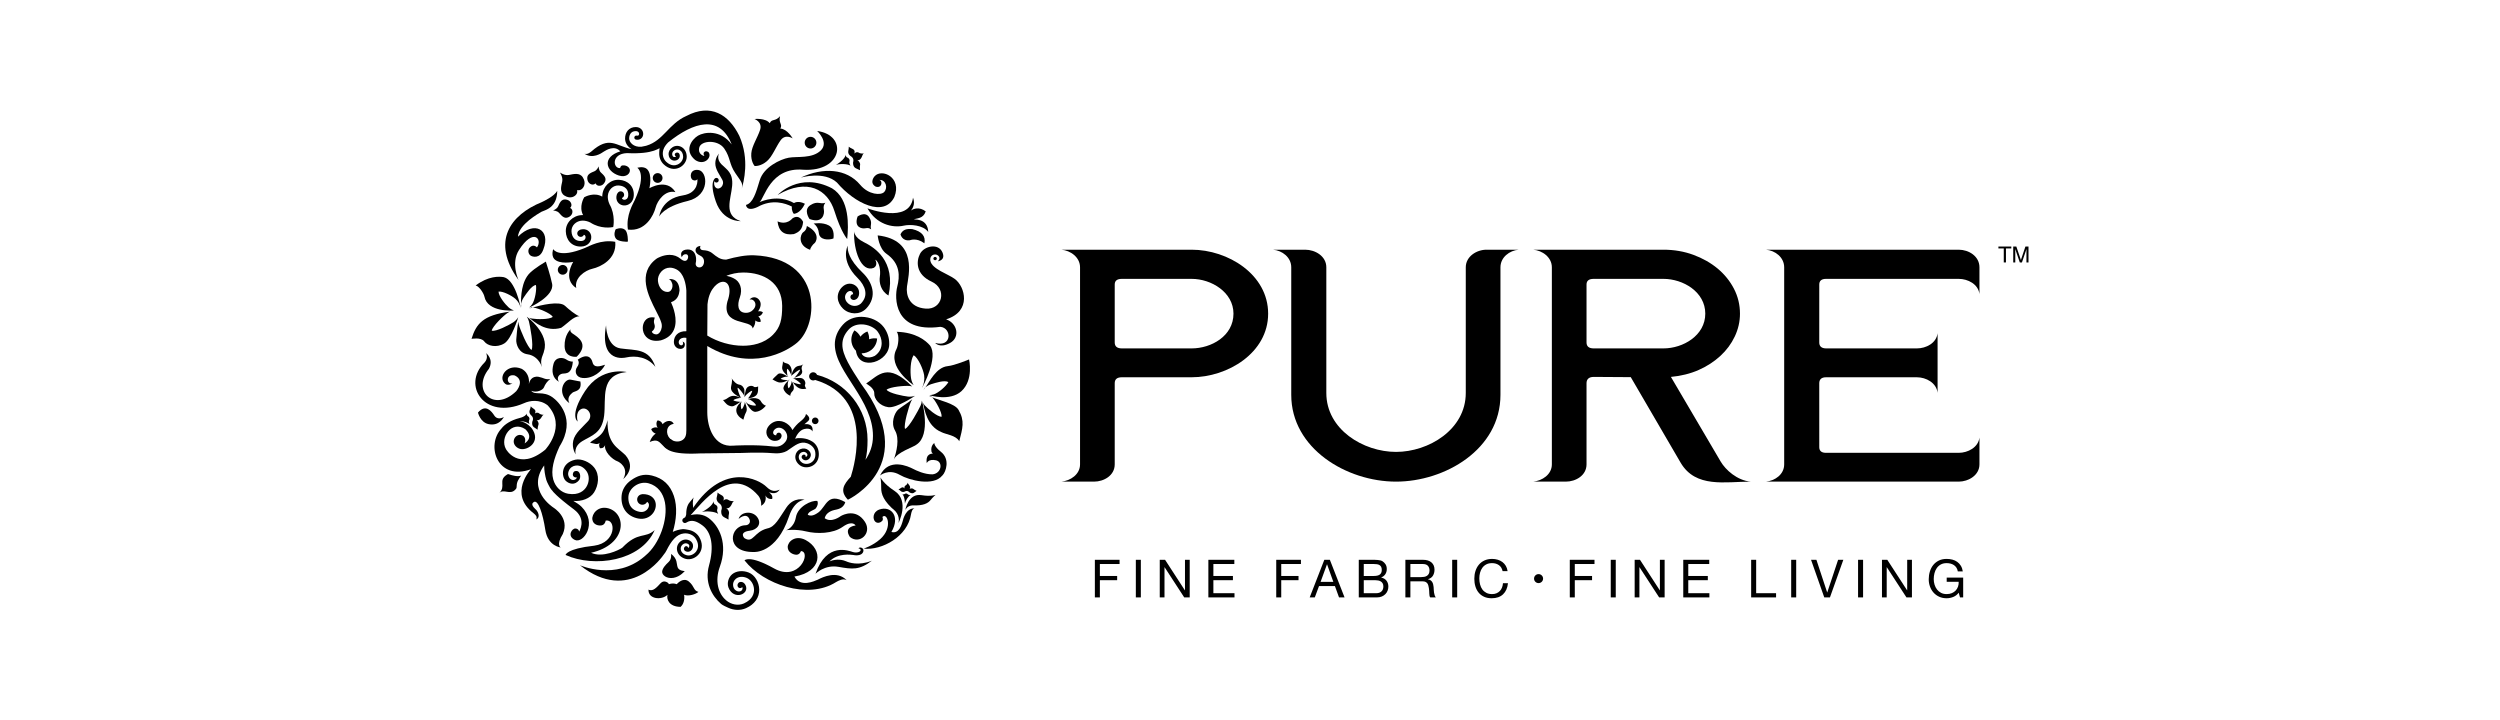 <svg width="236" height="68" viewBox="0 0 236 68" fill="none" xmlns="http://www.w3.org/2000/svg">
<mask id="mask0_10878_5507" style="mask-type:alpha" maskUnits="userSpaceOnUse" x="0" y="0" width="236" height="68">
<rect y="0.105" width="236" height="67.8" fill="#D9D9D9"/>
</mask>
<g mask="url(#mask0_10878_5507)">
<path d="M61.8 50.042C60.879 50.874 60.255 50.131 58.739 51.706C58.433 51.928 56.867 52.687 55.798 52.181C59.185 51.409 59.192 48.503 57.443 47.989C56.426 47.708 55.842 48.545 55.919 49.049C55.996 49.554 56.528 49.656 56.814 49.589C57.129 49.516 57.177 49.143 57.177 49.143C58.158 48.954 58.205 51.22 56.095 51.513C53.448 51.803 53.391 52.389 53.391 52.389C56.071 53.615 60.523 52.984 61.8 50.042Z" fill="black"/>
<path d="M57.017 14.3C57.224 14.18 57.993 13.664 58.559 14.288C56.85 14.805 57.136 16.149 58.42 16.57C59.166 16.805 59.537 16.317 59.452 15.999C59.367 15.68 58.981 15.586 58.779 15.611C58.557 15.638 58.544 15.868 58.544 15.868C57.852 15.928 57.686 14.514 59.183 14.454C60.478 14.516 61.246 14.385 61.695 14.236L61.704 14.233L61.776 14.208C61.933 14.152 62.096 14.082 62.266 13.992C62.24 14.13 62.237 14.306 62.231 14.42C62.212 14.833 62.358 15.233 62.648 15.509C63.089 15.931 63.617 16.052 64.099 15.842C64.533 15.653 64.833 15.217 64.827 14.784C64.821 14.381 64.634 14.041 64.326 13.874C64.056 13.727 63.742 13.736 63.486 13.898C63.233 14.057 63.095 14.32 63.116 14.6C63.134 14.834 63.259 15.035 63.436 15.112C63.619 15.193 63.828 15.176 63.981 15.07C64.108 14.982 64.178 14.843 64.172 14.698C64.164 14.556 64.113 14.463 64.02 14.421C63.922 14.377 63.822 14.412 63.761 14.461C63.689 14.518 63.676 14.622 63.731 14.695C63.755 14.727 63.788 14.747 63.823 14.756L63.789 14.792C63.743 14.823 63.663 14.842 63.571 14.803C63.521 14.78 63.463 14.693 63.454 14.575C63.447 14.483 63.465 14.311 63.667 14.184C63.818 14.088 64.004 14.084 64.165 14.171C64.367 14.28 64.485 14.506 64.488 14.789C64.491 15.092 64.277 15.396 63.964 15.532C63.758 15.622 63.343 15.706 62.881 15.265C62.588 14.984 62.49 14.529 62.631 14.105C62.708 13.877 62.862 13.659 63.066 13.451C65.485 11.502 67.939 10.784 69.074 13.638C68.014 12.204 66.46 12.465 65.891 12.808C65.287 13.172 64.546 14.204 65.621 15.1C66.482 15.691 67.249 14.843 66.89 14.371C66.89 14.371 66.678 14.192 66.499 14.338C66.32 14.485 66.499 14.729 66.499 14.729C66.499 14.729 65.847 14.615 66.01 13.931C66.174 13.246 67.77 13.148 68.373 14.028C68.975 14.908 68.813 15.462 69.416 16.342C70.019 17.222 70.149 17.304 70.019 17.825C70.198 17.19 70.785 15.071 69.79 12.823C68.781 10.786 67.086 9.743 64.788 10.949C63.129 11.684 62.629 13.27 61.031 13.749V13.748L60.97 13.766C60.84 13.802 60.703 13.83 60.557 13.851C59.785 13.92 59.391 13.408 59.392 13.076C59.392 12.86 59.455 12.684 59.557 12.567C59.661 12.45 59.802 12.379 60.014 12.377C60.145 12.379 60.216 12.418 60.263 12.464C60.309 12.511 60.333 12.576 60.333 12.638C60.333 12.691 60.315 12.736 60.291 12.763C60.266 12.79 60.239 12.807 60.174 12.809L60.11 12.802C60.006 12.781 59.904 12.848 59.883 12.953C59.862 13.056 59.929 13.158 60.034 13.179C60.081 13.189 60.128 13.194 60.174 13.194C60.338 13.195 60.487 13.125 60.58 13.017C60.674 12.909 60.717 12.772 60.717 12.638C60.717 12.481 60.659 12.32 60.537 12.195C60.416 12.07 60.231 11.992 60.014 11.993H60.009C59.705 11.993 59.441 12.113 59.267 12.314C59.092 12.516 59.007 12.787 59.007 13.076C59.008 13.462 59.218 13.841 59.63 14.086C58.104 13.759 57.526 12.787 55.812 14.31C55.679 14.41 55.441 14.605 55.17 14.511C55.939 15.025 56.742 14.495 57.017 14.3Z" fill="black"/>
<path d="M77.203 54.719C76.862 54.86 75.566 55.492 74.993 54.426C77.631 53.982 77.728 51.877 76.049 50.977C75.071 50.47 74.358 51.138 74.359 51.64C74.36 52.142 74.878 52.364 75.176 52.367C75.504 52.37 75.607 52.022 75.607 52.022C76.621 52.069 75.436 54.98 73.078 53.663C70.719 52.345 70.283 52.9 70.283 52.9C72.061 55.169 76.275 56.639 78.93 54.945C79.157 54.82 79.57 54.57 79.922 54.769C79.017 53.83 77.668 54.477 77.203 54.719Z" fill="black"/>
<path d="M85.189 49.28C85.114 49.511 84.872 50.431 84.149 50.216C85.026 48.73 84.1 47.708 82.998 48.104C82.364 48.343 82.379 48.999 82.61 49.231C82.841 49.463 83.155 49.315 83.278 49.172C83.414 49.015 83.297 48.803 83.297 48.803C83.734 48.334 84.33 49.801 83.085 50.9C82.368 51.533 81.518 51.791 81.518 51.791C83.287 51.981 85.69 50.62 86.001 48.548C86.037 48.379 86.091 48.063 86.326 47.984C85.524 47.988 85.268 48.942 85.189 49.28Z" fill="black"/>
<path d="M48.989 23.607C50.36 21.459 51.241 22.592 50.69 23.354C50.69 23.354 50.356 22.977 49.999 23.373C49.818 23.574 49.835 23.945 50.089 24.127C50.242 24.235 50.973 24.483 51.292 23.538C52.024 21.68 50.453 20.777 48.893 22.347C48.977 21.162 50.888 20.136 51.108 19.994C51.419 19.835 52.6 19.648 52.604 18.006C52.343 18.524 51.291 19.012 51.137 19.084C48.211 20.269 46.307 22.775 48.948 26.431C48.948 26.431 48.2 24.846 48.989 23.607Z" fill="black"/>
<path d="M79.877 52.988C79.65 52.884 79.014 52.694 78.302 52.998C79.109 52.172 80.352 52.371 80.551 52.391C80.551 52.391 81.309 52.57 81.49 52.087C81.622 51.688 81.1 51.584 81.044 51.783C81.044 51.783 81.233 51.765 81.243 51.926C81.252 52.087 80.902 52.229 80.522 52.115C80.142 52.002 78.047 51.119 76.984 54.164C76.984 54.164 77.847 53.282 79.147 53.51C80.446 53.737 81.12 53.842 82.305 52.931C81.025 53.443 80.105 53.093 79.877 52.988Z" fill="black"/>
<path d="M84.442 46.341C83.39 45.659 83.117 45.065 83.117 45.065C83.117 45.065 83.195 45.504 83.185 46.059C83.176 46.614 83.399 47.325 84.52 48.25C85.007 48.796 84.812 49.381 84.812 49.381C84.812 49.381 85.904 47.289 84.442 46.341Z" fill="black"/>
<path d="M86.993 46.743C85.728 46.534 85.457 48.158 85.457 48.158C85.457 48.158 85.597 47.758 86.119 47.707C87.174 47.762 87.613 47.497 87.849 47.201C88.084 46.905 88.32 46.713 88.32 46.713C88.32 46.713 87.903 46.893 86.993 46.743Z" fill="black"/>
<path d="M72.397 15.214C72.917 14.768 73.233 13.878 73.691 13.242C74.149 12.606 74.828 13.065 74.828 13.065C74.828 13.065 74.322 12.167 73.66 12.136C73.909 11.73 73.47 11.632 73.637 10.965C73.196 11.496 72.847 11.19 72.665 11.63C72.25 11.114 71.226 11.235 71.226 11.235C71.226 11.235 71.997 11.512 71.753 12.258C71.51 13.003 70.977 13.782 70.923 14.465C70.862 15.238 71.216 15.645 71.238 15.67C71.303 15.675 71.828 15.702 72.397 15.214Z" fill="black"/>
<path d="M71.244 15.674L71.24 15.669L71.232 15.669L71.244 15.674Z" fill="black"/>
<path d="M85.039 46.072C84.838 46.223 84.776 46.176 84.828 46.203C84.907 46.246 84.948 46.29 85.052 46.374C85.215 46.508 85.416 46.401 85.416 46.401C85.416 46.401 85.646 46.24 85.858 46.479C85.858 46.479 86.08 46.643 86.272 46.517C86.465 46.392 86.526 46.338 86.526 46.338C86.526 46.338 86.34 46.258 86.232 46.162C86.124 46.067 85.926 46.106 85.865 46.16C85.968 46.032 85.9 45.906 85.842 45.812C85.783 45.719 85.694 45.652 85.698 45.559C85.669 45.667 85.556 45.803 85.481 45.829C85.358 45.906 85.348 46.074 85.425 46.13C85.344 46.065 85.239 45.92 85.039 46.072Z" fill="black"/>
<path d="M80.227 50.686C81.136 51.444 82.349 50.339 81.652 49.266C80.819 47.981 79.601 48.584 79.377 48.713C79.346 48.731 78.491 49.398 77.851 48.918C77.978 48.342 78.605 48.184 78.761 48.145C78.995 48.086 79.621 48.039 79.792 47.4C78.098 46.449 78.023 47.788 77.266 48.366C77.129 48.45 76.675 48.83 76.25 48.598C76.324 48.243 76.886 48.152 77.012 47.987C77.138 47.822 77.27 47.544 77.155 47.29C76.606 47.203 75.311 47.813 75.132 48.828C74.954 49.842 74.203 50.055 74.203 50.055C74.203 50.055 75.091 49.919 76.096 50.165C77.101 50.411 78.61 50.399 79.552 49.732C80.492 49.066 80.769 49.608 80.769 49.608C80.769 49.608 79.59 49.703 80.227 50.686Z" fill="black"/>
<path d="M88.82 42.649C88.173 42.14 88.202 41.822 88.202 41.822C88.202 41.822 87.836 42.039 87.929 42.623C87.945 42.723 88.065 42.827 88.065 42.827C88.065 42.827 87.337 42.745 87.487 43.723C87.487 43.723 87.635 43.29 88.362 43.454C89.026 43.604 88.898 44.672 88.04 44.778C87.274 44.795 86.49 44.413 86.195 44.26C85.734 44.022 83.901 43.172 83.074 44.89C83.074 44.89 83.869 44.206 84.935 44.826C85.849 45.358 88.121 45.922 88.948 44.894L88.985 44.861C89.292 44.536 89.712 43.35 88.82 42.649Z" fill="black"/>
<path d="M54.975 41.64C55.853 41.108 56.825 40.904 57.029 39.242C57.233 37.58 56.606 35.386 59.16 35.119C59.16 35.119 56.762 34.555 55.226 36.922C53.69 39.289 54.536 39.791 54.536 39.791C54.536 39.791 54.27 38.944 54.834 38.631C55.398 38.317 56.057 39.148 55.524 39.743C54.991 40.339 54.27 40.873 54.113 41.609C53.956 42.346 54.348 42.894 54.348 42.894C54.348 42.894 54.097 42.173 54.975 41.64Z" fill="black"/>
<path d="M64.458 18.447C62.398 18.762 62.23 20.443 62.23 20.443C62.23 20.443 62.609 19.519 64.921 18.972C67.053 18.468 66.814 16.175 65.93 16.046C65.09 15.924 65.089 16.823 65.393 16.983C65.676 17.132 65.834 16.921 65.834 16.921C65.834 16.921 66.002 18.21 64.458 18.447Z" fill="black"/>
<path d="M52.969 35.307C53.267 35.166 53.961 35.526 54.077 34.131C54.077 34.131 53.816 34.178 53.471 33.944C53.126 33.708 52.436 33.677 52.248 34.367C52.06 35.056 52.138 35.668 52.765 36.044C52.562 35.73 52.671 35.448 52.969 35.307Z" fill="black"/>
<path d="M53.298 32.689C53.329 33.834 54.442 33.677 54.442 33.677C55.681 32.439 54.474 31.78 54.066 31.498C53.723 31.26 53.858 31.09 53.909 31.042C53.811 31.127 53.27 31.648 53.298 32.689Z" fill="black"/>
<path d="M47.565 39.36C47.565 39.36 46.995 39.744 46.654 39.215C46.419 38.851 45.847 38.083 45.121 38.949C45.121 38.949 45.327 39.859 46.107 40.034C47.152 40.269 47.565 39.36 47.565 39.36Z" fill="black"/>
<path d="M54.05 37.063C54.238 36.906 54.959 36.953 54.787 36.013C54.787 36.013 54.489 35.966 53.878 35.84C53.266 35.715 52.459 37.089 53.748 38.063C53.486 37.549 53.862 37.22 54.05 37.063Z" fill="black"/>
<path d="M55.006 35.683C56.009 35.762 56.84 35.025 57.122 34.429C56.667 34.57 56.078 34.785 55.931 34.194C55.822 33.756 55.429 33.317 54.536 33.959C54.536 33.959 54.787 34.225 54.489 34.633C54.191 35.041 54.365 35.633 55.006 35.683Z" fill="black"/>
<path d="M78.542 17.777C75.457 16.178 73.41 18.404 73.41 18.404C76.197 16.774 78.133 17.88 78.772 19.927C79.405 21.95 79.975 22.563 79.975 22.563C80.103 21.36 80.231 18.801 78.542 17.777Z" fill="black"/>
<path d="M74.791 20.628C74.791 20.628 74.296 21.283 73.4 20.899C73.496 21.811 73.992 22.242 74.935 22.098C75.447 21.907 75.751 21.651 75.814 20.947C75.814 20.947 75.462 20.148 74.791 20.628Z" fill="black"/>
<path d="M85.889 22.681C85.889 22.681 86.517 22.402 87.264 22.969C87.399 22.313 87.04 21.85 86.117 21.627C85.589 21.584 85.24 21.656 85.006 22.114C85.006 22.114 85.139 22.78 85.889 22.681Z" fill="black"/>
<path d="M75.845 21.906C75.526 22.114 75.27 23.169 76.485 23.585C76.453 23.441 76.756 23.041 76.884 22.962C77.012 22.881 77.54 22.034 76.165 21.331C76.165 21.331 76.165 21.699 75.845 21.906Z" fill="black"/>
<path d="M77.3 22.002C77.364 22.658 78.195 22.69 78.675 22.514C78.675 22.514 78.851 21.619 78.243 21.283C77.636 20.947 76.805 21.107 76.805 21.107C76.805 21.107 77.237 21.347 77.3 22.002Z" fill="black"/>
<path d="M76.501 19.365C75.797 19.812 76.421 20.675 76.421 20.675C77.732 21.155 77.82 20.101 77.78 19.876C77.7 19.429 77.78 19.349 77.907 19.141C77.428 19.317 77.204 18.917 76.501 19.365Z" fill="black"/>
<path d="M82.04 20.492C81.662 19.915 80.955 20.44 80.955 20.44C80.573 21.528 81.445 21.59 81.63 21.554C82 21.484 82.067 21.549 82.24 21.652C82.089 21.258 82.417 21.068 82.04 20.492Z" fill="black"/>
<path d="M82.66 17.616C83.285 17.822 83.345 17.022 82.993 16.986C83.626 16.935 83.847 17.729 83.458 18.134C83.154 18.45 82.003 18.401 81.201 17.444C79.903 15.898 77.685 15.783 75.603 16.762C75.603 16.762 77.805 16.114 79.008 17.232C80.666 19.189 83.456 20.572 84.427 18.597C85.169 16.739 83.241 15.87 82.56 16.642C82.56 16.642 82.023 17.238 82.66 17.616Z" fill="black"/>
<path d="M81.889 19.668C82.72 21.155 84.23 21.549 85.326 21.299C85.886 21.171 87.148 21.219 87.628 21.906C87.564 20.484 86.141 20.771 86.285 20.707C86.579 20.577 87.148 20.659 87.388 19.956C86.781 19.493 86.237 19.7 85.997 19.876C86.125 19.7 86.429 19.285 86.189 18.661C85.854 21.187 81.889 19.668 81.889 19.668Z" fill="black"/>
<path d="M71.511 19.541C72.899 18.762 74.144 19.186 74.756 19.502C74.744 19.573 74.739 19.655 74.755 19.747C74.806 20.055 74.933 20.183 74.933 20.183C74.933 20.183 75.522 20.208 75.983 19.236C75.437 18.963 75.099 19.078 74.949 19.167C73.484 18.337 71.975 18.959 71.692 19.091L71.644 19.114C71.644 19.114 71.661 19.106 71.692 19.091C72.15 18.779 72.696 15.746 75.829 16.023C79.584 16.249 80.048 12.748 77.138 12.365C77.138 12.365 78.289 13.428 77.474 14.211C76.658 14.994 75.254 14.744 74.455 14.888C73.655 15.032 72.088 15.784 71.721 17.014C71.362 18.214 71.073 19.178 70.422 19.344C70.422 19.344 70.444 20.039 71.511 19.541Z" fill="black"/>
<path d="M47.831 44.823C46.994 45.362 47.811 45.903 47.113 46.558C47.552 46.083 48.147 46.796 48.671 46.194C48.769 46.081 48.769 46.049 48.773 45.908C48.782 45.459 48.951 45.249 49.196 44.896C48.869 45.03 48.322 44.869 48.084 44.787C47.949 44.74 47.956 44.742 47.831 44.823Z" fill="black"/>
<path d="M86.851 23.959C86.486 24.663 86.434 25.895 87.937 26.583C89.439 27.27 88.972 29.249 87.394 29.134C85.809 29.019 85.515 27.833 85.62 27.035C85.745 26.092 86.706 22.656 82.852 22.221C82.852 22.221 82.958 23.449 83.684 23.959C85.004 24.883 84.951 26.094 84.698 27.071C84.444 28.048 84.335 31.45 88.769 30.853C89.855 30.944 89.891 32.826 88.281 32.373C88.281 32.373 88.715 32.916 89.692 32.373C90.669 31.83 90.361 30.491 89.312 30.147C91.755 29.387 91.103 27.035 90.126 26.329C89.529 25.877 87.972 25.402 87.827 24.624C87.827 24.624 87.738 24.252 88.051 24.07C88.189 24.004 88.403 23.994 88.552 24.118C88.859 24.381 88.534 24.665 88.534 24.665C88.534 24.665 89.281 24.589 88.973 23.84C88.592 22.912 87.235 23.218 86.851 23.959Z" fill="black"/>
<path d="M82.478 25.288C82.824 25.09 82.737 24.732 82.626 24.51C83.022 24.732 83.145 25.56 83.058 26.116C82.972 26.672 83.145 27.475 83.874 27.895C84.603 24.584 82.5 23.331 81.514 22.842C80.611 22.395 80.63 21.83 80.63 21.83C80.556 23.658 81.304 25.745 82.478 25.288Z" fill="black"/>
<path d="M67.633 17.234C67.752 17.234 67.848 17.135 67.848 17.013C67.848 16.891 67.752 16.792 67.633 16.792C67.597 16.792 67.538 16.812 67.538 16.812C67.538 16.812 66.901 17.07 67.574 19.021C68.246 20.971 69.924 20.874 69.924 20.874C68.265 20.338 69.005 18.801 69.114 17.549C69.224 16.296 68.608 16.016 68.103 15.506C67.598 14.996 67.871 14.497 67.871 14.497C67.871 14.497 67.53 14.85 67.525 15.415C67.521 15.979 67.921 16.468 68.188 16.978C68.454 17.489 67.894 18.014 67.565 17.707C67.388 17.543 67.394 17.296 67.438 17.102C67.471 17.18 67.546 17.234 67.633 17.234Z" fill="black"/>
<path d="M88.111 24.409C88.111 24.494 88.184 24.564 88.275 24.564C88.364 24.564 88.437 24.494 88.437 24.409C88.437 24.323 88.364 24.253 88.275 24.253C88.184 24.253 88.111 24.323 88.111 24.409Z" fill="black"/>
<path d="M62.507 53.96C62.483 54.28 62.932 54.659 63.578 54.548C64.223 54.436 64.641 53.907 64.641 53.907C64.641 53.907 64.097 53.908 63.969 53.553C63.841 53.197 63.984 52.777 63.351 52.284C63.351 52.284 63.424 52.767 63.13 53.038C62.838 53.309 62.531 53.64 62.507 53.96Z" fill="black"/>
<path d="M65.03 54.9C64.513 54.464 63.956 55.064 63.882 55.148C63.675 55.065 63.426 55.054 63.137 55.146C63.122 55.115 63.109 55.084 63.09 55.051C63.09 55.051 62.703 54.686 62.362 55.054C62.02 55.421 61.631 55.887 61.218 55.657C61.174 56.577 62.459 56.677 63.007 56.155C62.912 56.59 63.167 57.277 64.246 57.288C64.543 57.032 64.647 56.576 64.58 56.145C64.984 56.328 65.712 56.083 65.929 55.875C65.437 55.735 65.586 55.368 65.03 54.9Z" fill="black"/>
<path d="M71.143 52.109C71.143 52.109 73.286 52.312 74.488 48.735C75.016 47.164 75.965 47.182 75.965 47.182C75.965 47.182 74.959 46.851 74.246 47.895C73.533 48.939 73.177 49.741 72.435 49.884C71.14 50.212 71.112 51.342 70.267 50.795C70.267 50.795 69.715 50.23 70.788 50.098C71.504 50.011 71.945 49.419 71.468 48.798C70.991 48.178 69.905 48.309 69.726 48.989C69.726 48.989 70.452 48.315 70.752 49.013C70.9 49.357 70.645 49.581 70.37 49.585C68.891 49.606 68.423 52.144 71.143 52.109Z" fill="black"/>
<path d="M59.027 42.952C58.33 42.263 57.284 41.9 57.355 39.659C57.355 39.659 57.197 40.374 56.893 40.811C56.511 41.362 55.836 41.565 55.709 41.801C56.127 41.856 56.327 42.019 56.618 41.819C56.526 41.947 56.545 42.128 56.636 42.31C56.781 42.31 56.963 42.346 57.127 42.019C56.999 42.565 57.727 43.364 58.363 43.582C58.363 43.582 59.435 44.109 58.835 45.218C58.835 45.218 60.135 44.206 59.027 42.952Z" fill="black"/>
<path d="M85.387 46.638C85.278 46.723 85.15 46.625 85.15 46.625C85.28 46.707 85.415 46.996 85.424 47.533C85.472 47.274 85.749 46.827 85.956 46.731C85.893 46.721 85.766 46.743 85.688 46.657C85.623 46.585 85.506 46.545 85.387 46.638Z" fill="black"/>
<path d="M69.033 47.687C69.124 47.536 69.154 47.36 69.291 47.298C69.116 47.336 68.838 47.272 68.748 47.183C68.548 47.063 68.3 47.17 68.275 47.322C68.311 47.159 68.442 46.903 68.08 46.726C67.719 46.549 67.741 46.427 67.739 46.52C67.735 46.664 67.703 46.754 67.656 46.964C67.584 47.294 67.882 47.504 67.882 47.504C67.882 47.504 68.278 47.717 68.091 48.192C68.091 48.192 68.015 48.629 68.334 48.813C68.653 48.999 68.775 49.047 68.775 49.047C68.775 49.047 68.755 48.722 68.814 48.5C68.872 48.276 68.673 48.021 68.551 47.972C68.81 48.027 68.942 47.839 69.033 47.687Z" fill="black"/>
<path d="M66.266 48.334C66.671 48.215 67.511 48.287 67.798 48.513C67.767 48.417 67.645 48.25 67.711 48.077C67.766 47.932 67.739 47.736 67.52 47.633C67.32 47.539 67.367 47.285 67.367 47.285C67.344 47.53 67.028 47.931 66.266 48.334Z" fill="black"/>
<path d="M80.307 14.739C80.307 14.739 80.671 14.908 80.531 15.341C80.531 15.341 80.488 15.734 80.783 15.881C81.077 16.027 81.188 16.064 81.188 16.064C81.188 16.064 81.152 15.776 81.192 15.575C81.232 15.372 81.04 15.156 80.928 15.119C81.162 15.154 81.269 14.979 81.342 14.838C81.415 14.699 81.432 14.54 81.55 14.478C81.397 14.521 81.146 14.48 81.06 14.405C80.876 14.309 80.66 14.419 80.647 14.555C80.669 14.409 80.772 14.173 80.44 14.036C80.108 13.898 80.121 13.788 80.124 13.871C80.129 13.999 80.105 14.082 80.076 14.271C80.029 14.57 80.307 14.739 80.307 14.739Z" fill="black"/>
<path d="M80.289 15.643C80.256 15.559 80.138 15.418 80.187 15.259C80.228 15.128 80.192 14.954 79.992 14.875C79.808 14.802 79.837 14.573 79.837 14.573C79.83 14.792 79.571 15.168 78.914 15.569C79.269 15.441 80.022 15.458 80.289 15.643Z" fill="black"/>
<path d="M50.368 38.58C50.084 38.402 50.112 38.303 50.102 38.379C50.087 38.498 50.053 38.571 49.997 38.74C49.908 39.008 50.139 39.207 50.139 39.207C50.139 39.207 50.448 39.417 50.253 39.795C50.253 39.795 50.154 40.15 50.403 40.33C50.651 40.51 50.748 40.56 50.748 40.56C50.748 40.56 50.759 40.29 50.826 40.11C50.894 39.93 50.75 39.702 50.653 39.651C50.863 39.718 50.988 39.574 51.076 39.456C51.164 39.338 51.204 39.194 51.323 39.155C51.175 39.171 50.95 39.096 50.883 39.014C50.727 38.898 50.512 38.966 50.48 39.089C50.523 38.958 50.653 38.757 50.368 38.58Z" fill="black"/>
<path d="M49.723 39.028L49.731 38.982L49.723 39.028Z" fill="black"/>
<path d="M52.227 47.905C52.181 47.87 49.678 46.263 51.37 43.937C51.372 44.412 51.452 44.881 51.572 45.308C51.638 45.54 51.927 46.047 51.927 46.047C52 46.167 52.089 46.273 52.184 46.371L52.171 46.365C52.171 46.365 52.494 46.832 54.179 48.089C55.431 49.023 54.669 50.187 54.669 50.187C54.669 50.187 54.655 49.924 54.337 49.891C53.996 49.855 53.496 50.602 54.263 50.968C55.068 51.353 56.444 49.387 54.895 47.837C54.714 47.655 54.434 47.466 54.122 47.286C54.9 47.36 55.715 47.061 56.081 46.482C56.496 45.826 56.647 44.83 56.081 44.123C55.669 43.607 54.874 43.273 54.313 43.395C52.927 43.694 52.979 44.982 53.411 45.394C53.689 45.658 54.256 45.878 54.689 45.291C54.838 45.088 54.822 44.392 54.328 44.467C54.155 44.493 54.124 44.588 54.086 44.71C54.04 44.854 54.119 45.006 54.262 45.055C54.323 45.075 54.386 45.074 54.443 45.053L54.429 45.134C54.396 45.218 54.313 45.281 54.153 45.312C54.064 45.328 53.896 45.3 53.774 45.148C53.681 45.03 53.547 44.779 53.703 44.421C53.82 44.153 54.069 43.976 54.368 43.946C54.742 43.908 55.109 44.106 55.374 44.486C55.656 44.894 55.645 45.504 55.347 45.977C55.15 46.288 54.665 46.783 53.633 46.61C52.978 46.499 52.425 45.973 52.227 45.267C51.979 44.382 52.287 43.298 52.819 42.149C54.46 39.521 52.67 37.875 52.17 37.514C51.252 36.85 50.49 37.358 50.151 36.892C50.645 37.104 51.248 36.829 51.35 36.562C51.452 36.295 51.668 35.964 51.948 35.786C51.426 35.85 51.363 35.672 50.841 35.57C50.147 35.464 49.966 36.046 49.925 36.25C49.919 36.293 49.913 36.32 49.913 36.32C49.913 36.32 49.916 36.293 49.925 36.25C49.957 36.018 50.002 35.248 49.252 34.819C47.904 34.247 46.95 35.595 47.675 36.218C47.942 36.473 48.374 36.193 48.374 36.193C47.776 36.32 47.738 35.252 48.59 35.443C49.608 35.926 48.73 36.93 48.73 36.93C46.619 38.978 44.495 36.88 46.149 34.819C46.657 33.904 45.882 33.331 45.882 33.331C45.882 33.331 46.149 33.789 45.729 34.234C43.566 36.364 45.732 39.688 49.459 38.064C50.019 37.806 50.94 37.67 51.7 38.265C53.551 40.264 51.467 42.456 51.467 42.456C48.916 44.528 47.762 42.396 47.762 42.396C47.149 41.31 48.322 39.641 49.594 40.52C50.461 41.353 49.519 41.855 49.519 41.855C49.646 41.601 49.617 41.092 49.117 41.055C48.774 41.03 48.494 41.335 48.494 41.679C48.494 42.023 48.805 42.32 49.143 42.387C49.848 42.526 51.108 41.676 50.189 40.422C50.189 40.422 49.745 39.85 49.057 39.754C49.651 39.754 49.985 40.036 49.985 40.036C49.968 39.953 49.881 39.806 49.95 39.668C50.008 39.552 50.002 39.387 49.829 39.284C49.717 39.216 49.715 39.093 49.724 39.028C49.696 39.12 49.574 39.333 49.033 39.465C48.212 39.676 47.636 40.063 47.347 40.442C45.819 42.062 46.969 45.448 50.126 44.294C50.126 44.294 47.942 46.596 50.371 48.453C50.574 48.63 50.717 48.731 50.63 49.041C51.039 48.824 50.783 48.313 50.63 48.148C50.477 47.983 50.029 47.634 50.383 47.396C50.795 47.121 51.236 48.453 51.477 50.016C51.718 51.58 52.94 51.682 52.94 51.682C52.94 51.682 52.456 51.479 53.13 50.41C53.804 48.859 52.278 47.943 52.227 47.905Z" fill="black"/>
<path d="M45.714 32.231C46.026 32.659 46.884 32.862 47.609 32.418C48.284 32.003 48.916 29.998 48.924 29.945C48.805 30.134 48.648 30.299 48.454 30.426C48.074 30.672 46.817 31.334 46.419 31.215C46.499 30.785 47.553 29.773 47.933 29.527C47.998 29.485 48.065 29.451 48.133 29.421C45.59 29.744 44.948 30.581 44.512 31.984C44.507 32 45.401 31.803 45.714 32.231Z" fill="black"/>
<path d="M45.729 28C46.031 29.5 48.426 29.321 48.51 29.308C48.332 29.246 48.163 29.151 48.01 29.015C47.67 28.71 47.076 27.963 47.059 27.526C47.469 27.471 48.312 27.906 48.653 28.209C48.916 28.444 49.081 28.751 49.152 29.08C49.148 28.98 48.662 26.432 47.563 26.165C47.102 26.083 46.097 26.048 44.9 26.95C45.235 27.012 45.666 27.689 45.729 28Z" fill="black"/>
<path d="M49.73 29.896C49.82 30.03 49.891 30.18 49.932 30.349C50.044 30.805 50.4 32.669 50.175 33.036C49.811 32.831 49.08 31.069 48.968 30.613C48.948 30.531 48.935 30.449 48.925 30.368C48.833 30.911 48.758 31.731 48.735 32.045C48.702 32.489 48.966 33.333 49.813 33.448C50.37 33.524 50.9 33.91 51.163 34.651C50.912 33.937 51.337 33.407 51.353 33.143C51.902 31.507 49.758 29.913 49.73 29.896Z" fill="black"/>
<path d="M50.593 26.899C50.677 27.327 50.502 28.324 50.242 28.707C50.158 28.831 50.059 28.936 49.953 29.025C50.023 29.016 52.347 27.963 52.12 26.793C51.974 26.039 51.526 24.694 51.526 24.694C51.526 24.694 50.507 25.285 50.022 25.764C49.221 26.553 49.166 28.029 49.187 28.698C49.228 28.486 49.305 28.28 49.432 28.093C49.692 27.71 50.183 26.952 50.593 26.899Z" fill="black"/>
<path d="M52.973 30.947C53.583 30.535 54.142 29.844 54.702 29.86C54.257 29.679 53.752 29.247 53.319 28.856C52.796 28.384 51.026 28.816 50.286 29.025L50.37 29.032C50.811 29.106 51.955 29.545 52.183 29.91C51.859 30.181 50.655 30.147 50.214 30.072C50.118 30.056 50.027 30.029 49.94 29.995C50.462 30.401 51.525 31.37 52.973 30.947Z" fill="black"/>
<path d="M49.961 29.122C49.933 29.131 50.063 29.088 50.288 29.024C50.248 29.02 50.209 29.015 50.17 29.014C50.101 29.049 50.033 29.084 49.961 29.122Z" fill="black"/>
<path d="M49.209 29.042C49.21 29.052 49.195 28.919 49.188 28.698L49.172 28.781C49.184 28.867 49.197 28.951 49.209 29.042Z" fill="black"/>
<path d="M86.382 37.363C86.176 37.434 85.954 37.464 85.728 37.44C85.287 37.394 83.922 37.127 83.693 36.791C84.017 36.513 85.443 36.389 85.884 36.436C85.96 36.444 86.031 36.459 86.102 36.477C83.803 34.171 82.961 35.403 81.766 36.204C81.752 36.213 82.555 36.613 82.53 37.131C82.505 37.65 83.034 38.332 83.859 38.439C84.629 38.539 86.344 37.4 86.382 37.363Z" fill="black"/>
<path d="M87.787 32.608C87.414 32.175 86.486 31.372 84.649 31.322C84.919 31.638 84.803 32.62 84.621 32.967C83.744 34.642 86.157 36.304 86.247 36.356C86.126 36.161 86.039 35.939 86 35.691C85.913 35.138 85.93 33.964 86.252 33.53C86.684 33.791 87.148 34.856 87.236 35.409C87.303 35.836 87.221 36.258 87.033 36.628C87.108 36.53 88.624 33.706 87.787 32.608Z" fill="black"/>
<path d="M86.51 41.976C87.934 41.066 87.037 37.851 87.025 37.821C87.012 37.979 86.973 38.137 86.901 38.291C86.706 38.708 85.83 40.347 85.434 40.489C85.282 40.108 85.808 38.316 86.003 37.899C86.039 37.824 86.079 37.753 86.122 37.686C85.718 38.044 84.945 38.492 84.735 38.716C84.436 39.035 84.073 39.92 84.493 40.646C84.944 41.425 84.627 42.673 84.372 43.399C84.62 42.701 86.335 42.167 86.51 41.976Z" fill="black"/>
<path d="M87.35 36.575C87.511 36.44 87.697 36.33 87.908 36.265C88.342 36.133 89.182 35.857 89.527 36.069C89.328 36.447 88.582 37.1 88.147 37.231C88.008 37.274 87.868 37.293 87.731 37.296C87.791 37.333 89.682 37.907 90.757 36.928C91.933 35.855 91.479 33.931 91.479 33.931C91.479 33.931 90.129 34.498 89.464 34.563C88.369 34.673 87.745 36.053 87.35 36.575Z" fill="black"/>
<path d="M87.987 37.5L88.046 37.557C88.337 37.884 88.938 38.923 88.888 39.341C88.474 39.349 87.577 38.582 87.287 38.254C87.224 38.183 87.171 38.106 87.125 38.026C87.273 38.657 87.496 40.219 88.861 40.787C89.302 41.023 90.222 41.074 90.554 41.651C90.861 40.441 91.102 39.737 90.481 38.684C90.131 38.089 88.679 37.797 87.987 37.5Z" fill="black"/>
<path d="M87.68 37.373C87.652 37.363 87.778 37.41 87.988 37.5L87.904 37.42C87.831 37.404 87.757 37.389 87.68 37.373Z" fill="black"/>
<path d="M87.155 36.85C87.149 36.859 87.22 36.748 87.351 36.575L87.287 36.629C87.244 36.702 87.202 36.774 87.155 36.85Z" fill="black"/>
<path d="M81.265 36.204C80.35 34.787 79.504 33.535 79.52 32.519C79.523 32.049 79.671 31.612 80.096 31.13C80.412 30.775 80.844 30.622 81.311 30.621C81.938 30.615 82.587 30.929 82.861 31.318C83.102 31.649 83.23 32.032 83.229 32.392C83.225 32.851 83.04 33.272 82.58 33.594C81.934 33.918 81.434 33.659 81.336 33.354C81.66 33.353 81.986 33.249 82.257 33.03C82.597 32.754 82.78 32.359 82.8 31.955C82.549 31.914 82.29 31.937 82.047 32.027C82.057 31.768 82 31.515 81.884 31.29C81.626 31.387 81.397 31.556 81.226 31.783C81.097 31.532 80.9 31.326 80.662 31.187C80.42 31.511 80.309 31.932 80.395 32.36C80.454 32.657 80.602 32.914 80.802 33.111C81.073 35.129 84.049 34.174 83.942 32.392C83.942 31.865 83.76 31.342 83.438 30.898C82.976 30.277 82.153 29.913 81.311 29.907C80.688 29.906 80.033 30.124 79.563 30.656C79.04 31.239 78.803 31.881 78.807 32.519C78.823 33.901 79.777 35.18 80.663 36.588C81.561 37.992 82.411 39.493 82.408 41.151C82.412 42.07 82.109 42.796 81.701 43.405C81.843 42.861 81.896 42.254 81.896 41.523C81.896 38.577 79.872 36.102 77.127 35.387C77.071 35.244 76.932 35.141 76.769 35.141C76.556 35.141 76.383 35.314 76.383 35.527C76.383 35.741 76.556 35.914 76.769 35.914C76.834 35.914 76.895 35.896 76.949 35.867C82.428 37.497 80.71 43.775 80.317 45.003C79.639 45.733 79.244 46.347 80.043 47.174C80.043 47.174 87.032 43.92 81.265 36.204Z" fill="black"/>
<path d="M53.072 17.138C52.984 17.559 52.795 18.149 53.288 18.464C53.868 18.835 54.334 18.516 54.441 18.286C54.498 18.181 54.508 18.065 54.484 17.943C54.605 17.97 54.722 17.961 54.827 17.907C55.06 17.804 55.387 17.345 55.027 16.757C54.722 16.258 54.128 16.437 53.706 16.516C53.283 16.597 52.873 16.289 52.873 16.289L52.892 16.32L52.861 16.3C52.861 16.3 53.16 16.717 53.072 17.138Z" fill="black"/>
<path d="M58.133 21.64L58.11 21.663C58.11 21.663 57.854 22.166 58.152 22.539C58.378 22.823 59.261 22.839 59.264 22.814C59.288 22.812 59.288 21.93 59.009 21.698C58.641 21.393 58.133 21.64 58.133 21.64Z" fill="black"/>
<path d="M52.222 23.518C52.222 23.518 52.018 24.082 52.308 24.435C52.813 24.999 54.113 24.722 54.113 24.722C54.113 24.722 53.076 26.332 54.398 27.192C54.196 26.223 55.24 25.519 55.939 25.364C56.638 25.209 58.238 24.494 58.08 22.827C56.737 22.582 55.617 23.24 55.253 23.392C52.707 24.455 52.222 23.518 52.222 23.518Z" fill="black"/>
<path d="M52.658 25.459C52.652 25.713 52.852 25.925 53.107 25.931C53.361 25.939 53.573 25.738 53.579 25.484C53.586 25.229 53.385 25.018 53.131 25.011C52.877 25.004 52.665 25.205 52.658 25.459Z" fill="black"/>
<path d="M54.935 20.305C54.089 20.335 53.387 21.006 53.413 21.848C53.425 22.243 53.556 22.606 53.809 22.871C54.06 23.137 54.433 23.288 54.857 23.274H54.865C55.167 23.266 55.422 23.151 55.585 22.975C55.75 22.8 55.823 22.578 55.816 22.366C55.81 22.183 55.745 22 55.608 21.858C55.473 21.715 55.262 21.626 55.034 21.636C54.97 21.638 54.905 21.647 54.839 21.663C54.765 21.679 54.672 21.728 54.602 21.791L54.582 21.81L54.521 21.896L54.517 21.907L54.507 21.95L54.49 22.026C54.485 22.207 54.628 22.358 54.809 22.363C54.947 22.367 55.066 22.284 55.118 22.164C55.163 22.172 55.191 22.191 55.216 22.215C55.251 22.251 55.278 22.311 55.28 22.384C55.283 22.468 55.253 22.557 55.19 22.623C55.127 22.688 55.03 22.744 54.848 22.752C54.552 22.759 54.352 22.669 54.202 22.515C54.054 22.36 53.959 22.125 53.949 21.831C53.93 21.296 54.382 20.85 54.959 20.827H54.965C55.199 20.82 55.472 20.875 55.727 21.005C56.693 21.638 57.714 21.469 57.888 21.434C57.896 21.439 58.122 20.28 57.539 19.283L57.535 19.269C57.41 19.006 57.364 18.728 57.378 18.492L57.379 18.487C57.421 17.911 57.882 17.473 58.416 17.51C58.71 17.529 58.942 17.633 59.091 17.786C59.24 17.941 59.324 18.144 59.306 18.439C59.293 18.622 59.233 18.716 59.166 18.777C59.098 18.837 59.008 18.865 58.925 18.859C58.852 18.855 58.792 18.825 58.758 18.79C58.734 18.764 58.717 18.735 58.71 18.69C58.831 18.642 58.919 18.526 58.919 18.388C58.92 18.206 58.775 18.058 58.594 18.058L58.516 18.072L58.473 18.081L58.463 18.084L58.375 18.142L58.354 18.162C58.29 18.229 58.237 18.321 58.218 18.395C58.2 18.459 58.19 18.525 58.185 18.588C58.168 18.816 58.249 19.03 58.388 19.169C58.526 19.31 58.706 19.382 58.889 19.394C59.101 19.408 59.325 19.342 59.505 19.184C59.686 19.026 59.809 18.776 59.828 18.474V18.465C59.857 18.042 59.717 17.664 59.461 17.405C59.203 17.143 58.845 17 58.451 16.975C57.611 16.921 56.916 17.6 56.858 18.445L56.857 18.457C56.855 18.493 56.856 18.527 56.855 18.562C56.07 18.111 55.224 18.579 55.154 18.62L55.152 18.619L55.15 18.622L55.146 18.624L55.147 18.626C55.105 18.695 54.628 19.518 55.044 20.306C55.012 20.306 54.981 20.303 54.948 20.304L54.935 20.305Z" fill="black"/>
<path d="M52.213 19.862L52.238 19.864L52.215 19.873C52.215 19.873 52.575 19.875 52.778 20.099C52.981 20.323 53.238 20.673 53.62 20.523C54.071 20.346 54.082 19.95 53.995 19.794C53.959 19.719 53.897 19.665 53.818 19.628C53.883 19.57 53.926 19.501 53.939 19.418C53.976 19.243 53.851 18.867 53.368 18.83C52.958 18.798 52.815 19.209 52.686 19.481C52.557 19.755 52.213 19.862 52.213 19.862Z" fill="black"/>
<path d="M56.506 15.711C56.506 15.711 56.388 16.051 56.11 16.171C55.833 16.29 55.417 16.419 55.436 16.831C55.458 17.314 55.829 17.453 56.005 17.421C56.088 17.411 56.159 17.37 56.219 17.307C56.253 17.388 56.305 17.45 56.379 17.489C56.532 17.581 56.928 17.584 57.12 17.139C57.283 16.762 56.941 16.494 56.723 16.283C56.507 16.073 56.517 15.713 56.517 15.713L56.507 15.736L56.506 15.711Z" fill="black"/>
<path d="M62.542 16.805C62.544 16.55 62.339 16.343 62.085 16.341C61.83 16.34 61.623 16.544 61.621 16.799C61.619 17.053 61.824 17.26 62.078 17.262C62.333 17.264 62.54 17.059 62.542 16.805Z" fill="black"/>
<path d="M59.274 21.672C60.935 21.886 61.704 20.311 61.882 19.617C62.06 18.923 62.797 17.904 63.76 18.137C62.945 16.788 61.301 17.771 61.301 17.771C61.301 17.771 61.62 16.481 61.074 15.957C60.73 15.656 60.16 15.84 60.16 15.84C60.16 15.84 61.081 16.357 59.934 18.865C59.77 19.224 59.074 20.321 59.274 21.672Z" fill="black"/>
<path d="M80.023 23.198C80.023 23.198 79.279 24.58 80.944 26.229C81.32 26.601 81.597 27.036 81.672 27.445C81.745 27.855 81.666 28.236 81.265 28.66L81.223 28.692C80.967 28.902 80.474 28.997 80.059 28.64C79.863 28.472 79.785 28.265 79.772 28.095C79.761 27.924 79.81 27.763 79.981 27.585C80.256 27.355 80.538 27.489 80.534 27.774C80.467 27.775 80.402 27.798 80.353 27.848C80.251 27.951 80.249 28.139 80.373 28.238C80.591 28.411 80.826 28.263 80.907 28.187C81.078 28.026 81.117 27.776 81.099 27.567C81.083 27.357 80.985 27.175 80.847 27.039C80.688 26.882 80.465 26.779 80.214 26.778C79.964 26.776 79.699 26.888 79.491 27.102C79.197 27.397 79.055 27.779 79.086 28.148C79.115 28.517 79.299 28.858 79.576 29.131C80.176 29.711 81.152 29.74 81.752 29.146L81.753 29.145L81.76 29.138C82.301 28.589 82.47 27.918 82.348 27.315C82.231 26.712 81.878 26.17 81.426 25.738C80.128 24.497 79.985 23.649 80.023 23.198Z" fill="black"/>
<path d="M70.675 54.046C70.131 53.831 69.515 53.883 69.121 54.204C68.776 54.485 68.608 55.04 68.763 55.45C69.246 56.722 70.808 56.098 70.376 55.234C70.191 54.864 69.844 54.9 69.736 55.002C69.623 55.108 69.601 55.231 69.632 55.34C69.669 55.468 69.801 55.543 69.93 55.508C69.985 55.494 70.031 55.462 70.063 55.419L70.092 55.485C70.109 55.563 70.097 55.657 69.993 55.758C69.936 55.813 69.78 55.868 69.617 55.815C69.49 55.775 69.269 55.655 69.209 55.315C69.164 55.059 69.261 54.807 69.466 54.639C69.724 54.429 70.091 54.395 70.472 54.545C70.88 54.708 71.17 55.163 71.181 55.657C71.188 55.983 71.073 56.585 70.227 56.963C69.69 57.201 69.025 57.083 68.535 56.66C67.788 56.017 67.469 54.83 67.954 53.498C68.741 51.343 67.904 49.646 66.891 48.903C66.388 48.533 65.757 48.483 65.198 48.629C66.193 47.586 68.971 43.749 71.586 46.795C71.698 46.926 71.898 47.268 71.85 47.748C72.411 47.436 72.271 46.88 72.262 46.768C72.32 46.91 72.503 47.147 72.896 47.101C72.98 46.722 72.707 46.608 72.613 46.472C72.567 46.405 73.192 46.839 73.603 46.219C73.207 46.4 72.835 46.435 72.35 45.953C71.664 45.269 68.395 43.557 65.427 47.949C65.431 47.898 65.432 47.847 65.425 47.793C65.356 47.25 65.484 46.947 65.484 46.947C65.484 46.947 65.353 47.138 65.156 47.351C64.959 47.564 64.775 47.9 64.778 48.555C64.763 48.665 64.724 48.756 64.68 48.831C64.626 48.86 64.573 48.89 64.522 48.923C64.409 48.996 64.376 49.148 64.45 49.261C64.523 49.376 64.674 49.408 64.788 49.335C65.274 49.021 65.739 49.179 66.301 49.591C67.178 50.236 67.424 51.604 66.93 53.39C66.5 54.946 67.175 56.239 68.072 57.011C68.233 57.15 68.552 57.283 68.737 57.369C69.28 57.622 69.897 57.646 70.426 57.41C71.234 57.051 71.688 56.408 71.671 55.647C71.656 54.961 71.259 54.276 70.675 54.046Z" fill="black"/>
<path d="M64.983 50.017C64.837 49.991 64.592 49.937 64.438 49.952C64.13 49.983 63.811 50.066 63.51 50.211C63.851 49.118 63.962 47.84 63.614 46.817C63.264 45.792 62.609 45.154 61.541 44.89C60.72 44.687 60.129 44.949 59.576 45.331C59.053 45.693 58.726 46.227 58.679 46.795C58.584 47.924 59.19 48.75 60.258 48.951C60.811 49.054 61.331 48.861 61.651 48.434C61.928 48.061 61.989 47.587 61.803 47.222C61.691 47.003 61.395 46.637 60.662 46.645C60.63 46.646 60.6 46.653 60.571 46.662C60.331 46.698 60.147 46.902 60.147 47.151C60.147 47.426 60.369 47.649 60.643 47.649C60.837 47.649 61.002 47.537 61.085 47.376C61.144 47.408 61.195 47.453 61.227 47.515C61.301 47.66 61.263 47.872 61.133 48.047C61.052 48.155 60.816 48.397 60.377 48.315C59.332 48.119 59.292 47.224 59.323 46.849C59.354 46.479 59.586 46.111 59.944 45.863C60.337 45.59 60.811 45.505 61.242 45.627C62.101 45.87 62.598 46.554 62.767 47.412C63.084 49.021 62.256 51.36 60.941 52.434C60.904 52.464 60.873 52.495 60.842 52.524C58.123 54.861 54.746 53.358 54.746 53.358C59.43 57.072 62.552 52.513 62.67 52.336C62.761 52.23 62.84 52.115 62.903 51.991C63.361 51.069 63.855 50.425 64.567 50.354C65.035 50.307 65.479 50.514 65.698 50.88C66.044 51.458 65.861 51.863 65.721 52.053C65.508 52.343 65.146 52.493 64.836 52.419C64.546 52.35 64.343 52.176 64.277 51.944C64.225 51.758 64.273 51.568 64.406 51.435C64.584 51.258 64.765 51.279 64.857 51.307C64.977 51.344 65.053 51.425 65.064 51.481C65.083 51.584 65.045 51.663 65.003 51.702L64.957 51.729C64.956 51.691 64.943 51.652 64.916 51.621C64.854 51.546 64.744 51.535 64.668 51.596C64.605 51.648 64.545 51.742 64.567 51.853C64.589 51.958 64.673 52.033 64.816 52.072C64.964 52.114 65.124 52.074 65.243 51.964C65.388 51.832 65.453 51.621 65.413 51.415C65.375 51.215 65.198 51.039 64.962 50.967C64.679 50.88 64.377 50.961 64.154 51.183C63.929 51.408 63.847 51.729 63.935 52.04C64.035 52.395 64.34 52.666 64.753 52.765C65.196 52.872 65.713 52.666 66.008 52.264C66.336 51.819 66.334 51.248 66.004 50.697C65.788 50.337 65.411 50.093 64.983 50.017Z" fill="black"/>
<path d="M62.625 41.875C62.625 42.136 62.837 42.347 63.097 42.347C63.357 42.347 63.568 42.136 63.568 41.875C63.568 41.615 63.357 41.404 63.097 41.404C62.837 41.404 62.625 41.615 62.625 41.875Z" fill="black"/>
<path d="M76.514 14.019C76.819 14.019 77.066 13.772 77.066 13.468C77.066 13.163 76.819 12.916 76.514 12.916C76.21 12.916 75.963 13.163 75.963 13.468C75.963 13.772 76.21 14.019 76.514 14.019Z" fill="black"/>
<path d="M70.594 37.614C71.702 37.463 71.54 36.977 71.568 36.483C71.569 36.478 71.293 36.615 71.156 36.501C71.019 36.386 70.722 36.39 70.521 36.593C70.335 36.784 70.291 37.49 70.293 37.508C70.317 37.437 70.354 37.37 70.407 37.312C70.511 37.201 70.868 36.883 71.008 36.89C71.016 37.036 70.755 37.452 70.65 37.564L70.594 37.614Z" fill="black"/>
<path d="M71.305 38.879C71.5 38.866 71.913 38.779 72.308 38.285C72.165 38.294 71.92 38.059 71.863 37.937C71.585 37.35 70.63 37.666 70.597 37.679C70.676 37.687 70.755 37.709 70.83 37.75C71 37.841 71.318 38.089 71.37 38.267C71.209 38.331 70.821 38.237 70.651 38.146C70.521 38.076 70.422 37.967 70.359 37.838C70.371 37.879 70.83 38.88 71.305 38.879Z" fill="black"/>
<path d="M69.004 36.586C68.957 37.165 69.965 37.549 69.976 37.552C69.935 37.516 69.904 37.472 69.877 37.42C69.803 37.28 69.591 36.738 69.634 36.6C69.77 36.637 70.152 37.153 70.225 37.293L70.27 37.489C70.29 37.255 70.282 36.88 70.264 36.776C70.239 36.628 70.072 36.345 69.786 36.309C69.479 36.271 69.203 35.925 69.057 35.706C69.197 35.918 68.987 36.499 69.004 36.586Z" fill="black"/>
<path d="M70.176 39.616C70.176 39.616 70.301 39.128 70.42 38.933C70.618 38.61 70.369 38.153 70.308 37.936C70.312 38.008 70.303 38.082 70.277 38.154C70.223 38.3 70.125 38.587 69.995 38.638C69.933 38.505 69.909 38.165 69.963 38.018C69.98 37.972 70.004 37.929 70.031 37.891C70.009 37.9 69.459 38.299 69.505 38.796C69.555 39.341 70.176 39.616 70.176 39.616Z" fill="black"/>
<path d="M68.254 37.761C68.522 38.097 68.665 38.308 69.082 38.356C69.317 38.384 69.699 38.047 69.923 37.919L69.895 37.923C69.746 37.935 69.336 37.884 69.232 37.784C69.316 37.669 69.712 37.582 69.862 37.571C69.895 37.568 69.927 37.57 69.958 37.574C69.754 37.484 69.28 37.221 68.842 37.477C68.625 37.604 68.502 37.749 68.254 37.761Z" fill="black"/>
<path d="M75.754 35.732C75.53 35.604 74.856 35.736 74.839 35.743C74.912 35.747 74.984 35.766 75.051 35.802C75.181 35.872 75.568 36.129 75.596 36.262C75.46 36.306 75.005 36.163 74.874 36.092L74.812 36.052C75.304 36.73 75.644 36.783 76.115 36.688C76.121 36.688 75.924 36.462 75.998 36.305C76.071 36.148 75.996 35.87 75.754 35.732Z" fill="black"/>
<path d="M74.72 35.96C74.73 36.021 74.729 36.085 74.714 36.15C74.68 36.295 74.558 36.583 74.436 36.656C74.356 36.547 74.349 36.237 74.382 36.092C74.408 35.98 74.471 35.884 74.554 35.812C74.525 35.828 73.871 36.368 73.966 36.725C74.015 36.87 74.163 37.164 74.609 37.365C74.574 37.26 74.701 37.03 74.78 36.963C75.163 36.642 74.737 35.983 74.72 35.96Z" fill="black"/>
<path d="M74.697 35.519C74.722 35.472 74.754 35.428 74.796 35.39C74.909 35.286 75.388 34.892 75.529 34.899C75.527 35.036 75.136 35.522 75.023 35.625L74.959 35.676C75.129 35.617 75.376 35.51 75.47 35.468C75.603 35.408 75.803 35.2 75.703 34.938C75.638 34.767 75.666 34.554 75.837 34.363C75.671 34.547 75.453 34.508 75.375 34.545C74.819 34.643 74.698 35.508 74.697 35.519Z" fill="black"/>
<path d="M74.439 35.862C74.372 35.883 74.3 35.893 74.227 35.886C74.076 35.872 73.782 35.85 73.702 35.74C73.812 35.65 74.126 35.543 74.276 35.558C74.325 35.562 74.37 35.575 74.413 35.591C74.399 35.572 73.733 35.071 73.433 35.319C73.239 35.479 72.924 35.818 72.924 35.818C72.924 35.818 73.253 36.018 73.466 36.083C73.818 36.188 74.25 35.973 74.439 35.862Z" fill="black"/>
<path d="M74.671 35.352L74.692 35.443C74.727 35.23 74.838 34.773 74.49 34.424C74.266 34.234 74.031 34.325 73.907 34.098C73.925 34.254 73.858 34.463 73.835 34.652C73.791 35.03 74.183 35.316 74.359 35.496L74.348 35.47C74.3 35.333 74.247 34.935 74.316 34.813C74.444 34.863 74.624 35.214 74.671 35.352Z" fill="black"/>
<path d="M74.438 35.574C74.445 35.581 74.412 35.55 74.359 35.496L74.375 35.531L74.438 35.574Z" fill="black"/>
<path d="M74.533 35.802C74.536 35.8 74.5 35.825 74.438 35.862L74.464 35.854L74.533 35.802Z" fill="black"/>
<path d="M72.968 31.6C72.115 32.458 70.957 32.638 70.137 32.638C68.988 32.638 67.764 32.288 66.767 31.677L66.787 28.746L66.795 28.671C66.963 27.068 67.935 26.674 67.935 26.674C68.652 26.36 69.172 27.061 68.665 28.468C68.066 30.835 70.962 30.104 71.05 31.01C71.252 30.743 71.31 30.474 71.302 30.252C71.446 30.377 71.634 30.417 71.807 30.379C71.821 30.201 71.754 30.02 71.609 29.895L71.574 29.871L71.656 29.853C71.836 29.789 71.964 29.645 72.016 29.476C71.887 29.388 71.726 29.358 71.567 29.393C71.769 29.102 71.906 28.709 71.722 28.394C71.452 27.936 70.956 28 70.754 28.293C71.153 28.125 71.686 28.825 70.938 29.377C70.718 29.528 70.489 29.541 70.318 29.526C69.646 29.463 69.575 28.795 69.839 28.079C70.136 27.27 69.846 26.553 69.274 26.28C69.024 26.152 68.789 26.074 68.57 26.035C69.041 25.853 69.564 25.726 70.162 25.726C72.13 25.726 73.817 26.7 73.837 28.871C73.842 30.156 73.663 30.903 72.968 31.6ZM74.497 42.422C75.037 42.065 75.531 41.612 76.195 41.845C76.598 41.986 76.903 42.295 76.96 42.678C77.049 43.28 76.755 43.556 76.572 43.668C76.294 43.836 75.939 43.834 75.704 43.666C75.486 43.508 75.376 43.292 75.402 43.075C75.423 42.902 75.529 42.759 75.686 42.694C75.896 42.607 76.041 42.687 76.108 42.743C76.195 42.815 76.231 42.909 76.22 42.961C76.201 43.054 76.142 43.106 76.092 43.124L76.045 43.131C76.058 43.098 76.06 43.062 76.048 43.026C76.022 42.942 75.934 42.895 75.85 42.92C75.778 42.94 75.696 42.999 75.676 43.099C75.658 43.195 75.702 43.286 75.808 43.369C75.917 43.456 76.064 43.478 76.202 43.426C76.37 43.366 76.497 43.212 76.536 43.026C76.573 42.846 76.486 42.637 76.314 42.495C76.107 42.323 75.826 42.286 75.563 42.396C75.296 42.506 75.116 42.745 75.082 43.036C75.042 43.368 75.204 43.701 75.515 43.928C75.849 44.17 76.353 44.177 76.739 43.943C77.167 43.684 77.364 43.206 77.279 42.63C77.224 42.254 77.018 41.897 76.686 41.685C76.573 41.612 76.361 41.505 76.227 41.464C75.959 41.383 75.663 41.343 75.36 41.36C75.36 41.36 75.245 41.353 75.055 41.413C75.217 41.044 75.497 40.596 75.937 40.497C76.57 40.354 76.698 40.731 76.698 40.731C76.829 39.882 75.939 40.048 75.939 40.048C75.939 40.048 75.868 40.106 76.26 39.773C76.653 39.44 76.077 39.078 76.077 39.078C76.077 39.078 76.109 39.364 75.539 39.798C75.265 40.005 75.003 40.313 74.81 40.597C74.733 40.433 74.626 40.28 74.488 40.15C74.225 39.905 73.904 39.751 73.562 39.739C73.221 39.726 72.875 39.873 72.616 40.155C72.427 40.356 72.334 40.605 72.347 40.836C72.359 41.067 72.463 41.267 72.614 41.408C72.745 41.529 72.917 41.612 73.111 41.618C73.304 41.626 73.533 41.58 73.674 41.415C73.741 41.337 73.867 41.115 73.699 40.921C73.602 40.811 73.429 40.821 73.339 40.919C73.295 40.967 73.276 41.027 73.278 41.089C73.016 41.105 72.88 40.85 73.081 40.588C73.238 40.422 73.385 40.371 73.542 40.374C73.699 40.378 73.893 40.442 74.056 40.615C74.366 40.944 74.403 41.392 74.124 41.725C73.779 42.138 73.403 42.197 73.022 42.151C71.21 41.937 69.208 42.071 69.208 42.071C67.43 42.228 66.767 40.392 66.767 38.907V32.662C70.914 35.132 74.269 33.182 75.257 32.341C77.358 30.549 77.634 24.38 71.216 24.101C70.412 24.066 69.519 24.236 68.561 24.504L68.493 24.505C67.982 24.505 67.663 24.246 67.258 23.919C66.944 23.666 66.657 23.642 66.448 23.624C66.354 23.616 66.273 23.611 66.223 23.585C65.991 23.462 66.129 23.212 66.129 23.212C66.129 23.212 65.73 23.233 65.668 23.532C65.64 23.667 65.653 23.922 66.09 24.126C66.622 24.375 66.431 24.908 66.421 24.935C66.357 25.13 66.209 25.246 66.023 25.246C65.912 25.246 65.807 25.2 65.743 25.12C65.676 25.037 65.656 24.923 65.682 24.802C65.732 24.651 65.758 24.16 65.526 23.837C65.391 23.65 65.189 23.551 64.943 23.551L64.916 23.552C64.632 23.559 64.441 23.642 64.35 23.797C64.223 24.013 64.354 24.27 64.36 24.281C64.36 24.281 64.46 23.969 64.762 24.003C64.949 24.006 64.961 24.197 64.961 24.255C64.96 24.409 64.864 24.626 64.655 24.626C64.537 24.626 64.393 24.558 64.24 24.427C63.952 24.183 63.605 24.059 63.21 24.059C62.572 24.059 62.036 24.382 62.006 24.401C60.1 25.774 61.21 27.945 61.945 29.382C62.145 29.773 62.318 30.11 62.4 30.374C62.555 30.755 62.448 31.129 62.31 31.333C62.21 31.482 62.082 31.567 61.961 31.567C61.76 31.567 61.623 31.469 61.567 31.385C61.536 31.339 61.535 31.306 61.537 31.301C61.715 31.161 61.904 30.918 61.763 30.565C61.682 30.362 61.773 30.112 61.773 30.109L61.813 29.979L61.677 29.96C61.632 29.954 61.587 29.951 61.544 29.951C60.974 29.951 60.676 30.458 60.676 30.96C60.676 31.545 61.076 32.175 61.954 32.175C62.087 32.175 62.23 32.16 62.387 32.128C62.999 31.95 63.414 31.609 63.622 31.118C64.027 30.164 63.529 28.933 63.343 28.531C63.975 28.322 64.106 27.791 64.136 27.491L64.148 27.406C64.089 26.148 63.129 26.352 63.129 26.352C63.37 26.423 63.471 26.788 63.482 26.891C63.509 27.154 63.394 27.417 63.209 27.516C63.156 27.545 63.095 27.558 63.028 27.559C62.52 27.569 62.171 27.115 62.109 26.521C62.078 26.228 62.197 25.892 62.42 25.644C62.638 25.402 62.929 25.268 63.239 25.268C63.438 25.268 63.644 25.322 63.852 25.428C64.576 25.797 64.752 26.844 64.792 27.428V31.267C63.99 31.238 63.624 31.736 63.614 32.255C63.601 32.987 64.479 33.13 64.622 32.68C64.745 32.294 64.425 32.246 64.425 32.246C64.53 32.351 64.504 32.667 64.245 32.588C63.987 32.509 63.965 31.957 64.513 31.883C64.606 31.87 64.7 31.878 64.792 31.895V40.608C64.792 41.035 64.735 41.413 64.308 41.603C63.924 41.775 63.46 41.633 63.236 41.395C62.806 40.937 62.878 40.123 63.599 40.013C63.373 39.544 62.784 39.748 62.552 40.048C62.489 39.862 62.31 39.696 62.07 39.688C61.941 39.862 61.955 40.007 62.004 40.235C62.011 40.269 62.083 40.351 62.095 40.382L62.05 40.363C61.845 40.307 61.633 40.368 61.473 40.509C61.541 40.711 61.693 40.872 61.898 40.929C61.684 41.079 61.463 41.329 61.333 41.723C62.072 41.398 62.23 41.726 62.585 42.065C62.892 42.356 63.213 42.952 66.073 42.803L69.964 42.76C69.964 42.76 71.699 42.673 72.93 42.779C72.987 42.784 73.045 42.786 73.103 42.787C73.103 42.787 73.958 42.887 74.497 42.422Z" fill="black"/>
<path d="M61.869 34.633C61.265 32.856 60.005 33.097 58.573 32.89C57.23 32.696 57.21 30.716 57.21 30.716C56.572 34.357 59.056 33.753 59.056 33.753C60.04 33.528 61.161 33.719 61.869 34.633Z" fill="black"/>
<path d="M76.957 40.041C77.13 40.041 77.271 39.9 77.271 39.727C77.271 39.553 77.13 39.412 76.957 39.412C76.783 39.412 76.643 39.553 76.643 39.727C76.643 39.9 76.783 40.041 76.957 40.041Z" fill="black"/>
<path d="M116.44 29.609C116.44 27.587 114.347 26.325 112.491 26.325H105.907C105.454 26.325 105.23 26.5 105.23 26.857V32.327C105.23 32.702 105.454 32.889 105.907 32.889H112.491C114.339 32.889 116.44 31.724 116.44 29.609ZM119.713 29.609C119.713 33.31 115.89 35.614 112.491 35.614H105.907C105.454 35.614 105.23 35.799 105.23 36.174V43.838C105.23 44.883 104.212 45.466 103.271 45.466H100.188C101.049 45.389 101.956 44.785 101.956 43.838V25.234C101.956 24.289 101.06 23.643 100.188 23.572H112.491C115.911 23.572 119.713 25.902 119.713 29.609Z" fill="black"/>
<path d="M140.326 23.572H143.374C142.495 23.643 141.643 24.292 141.643 25.233V37.273C141.643 42.438 136.38 45.466 131.785 45.466C127.13 45.466 121.894 42.35 121.894 37.273V25.233C121.894 24.293 121.04 23.643 120.162 23.572H123.209C124.157 23.572 125.205 24.182 125.205 25.233V37.099C125.205 40.551 128.71 42.66 131.785 42.66C134.861 42.66 138.369 40.552 138.369 37.099V25.233C138.369 24.209 139.39 23.572 140.326 23.572Z" fill="black"/>
<path d="M160.979 29.609C160.979 27.547 158.879 26.325 157.028 26.325H150.446C149.994 26.325 149.768 26.5 149.768 26.857V32.327C149.768 32.702 149.994 32.889 150.446 32.889H157.028C158.879 32.889 160.979 31.674 160.979 29.609ZM165.256 45.466C162.875 45.466 160.077 46.099 158.655 43.684L153.945 35.603L150.446 35.58C149.994 35.58 149.768 35.799 149.768 36.174V43.838C149.768 44.882 148.751 45.466 147.811 45.466H144.727C145.588 45.388 146.495 44.786 146.495 43.838V25.234C146.495 24.288 145.6 23.643 144.727 23.572H157.028C158.031 23.572 158.972 23.732 159.851 24.055C160.729 24.378 161.492 24.812 162.146 25.353C162.794 25.898 163.311 26.532 163.688 27.263C164.063 27.99 164.253 28.778 164.253 29.609C164.253 30.358 164.088 31.079 163.761 31.767C163.436 32.456 162.984 33.061 162.406 33.596C161.828 34.126 161.151 34.573 160.361 34.923C159.568 35.278 158.634 35.499 157.734 35.58L162.43 43.568C162.894 44.358 163.984 45.351 165.256 45.466Z" fill="black"/>
<path d="M184.902 42.747C185.763 42.747 186.748 42.242 186.86 41.306V43.838C186.86 44.863 185.825 45.466 184.902 45.466H166.697C167.565 45.387 168.427 44.782 168.427 43.838V25.234C168.427 24.292 167.577 23.643 166.697 23.572H184.902C185.856 23.572 186.86 24.188 186.86 25.234V27.76C186.746 26.82 185.764 26.325 184.902 26.325H172.374C171.948 26.325 171.739 26.512 171.739 26.858L171.738 32.327C171.738 32.69 171.948 32.882 172.374 32.889H180.954C181.818 32.889 182.798 32.397 182.908 31.453V37.081C182.798 36.139 181.825 35.615 180.954 35.615H172.374C171.948 35.615 171.738 35.815 171.738 36.177L171.739 42.215C171.739 42.561 171.948 42.747 172.374 42.747H184.902Z" fill="black"/>
<path d="M189.867 23.273V23.453H189.362V24.775H189.156V23.453H188.65V23.273H189.867Z" fill="black"/>
<path d="M190.049 23.273H190.341L190.773 24.543L191.2 23.273H191.49V24.775H191.296V23.889C191.296 23.858 191.297 23.807 191.297 23.736C191.299 23.665 191.3 23.59 191.3 23.508L190.871 24.775H190.67L190.237 23.508V23.554C190.237 23.591 190.238 23.647 190.24 23.723C190.242 23.798 190.243 23.853 190.243 23.889V24.775H190.049V23.273Z" fill="black"/>
<path d="M105.687 52.845V53.243H103.828V54.372H105.459V54.77H103.828V56.395H103.355V52.845H105.687Z" fill="black"/>
<path d="M107.223 56.395H107.696V52.845H107.223V56.395Z" fill="black"/>
<path d="M109.982 52.845L111.851 55.724H111.862V52.845H112.309V56.395H111.791L109.938 53.546H109.928V56.395H109.48V52.845H109.982Z" fill="black"/>
<path d="M116.521 52.845V53.243H114.543V54.372H116.387V54.77H114.543V55.998H116.536V56.395H114.07V52.845H116.521Z" fill="black"/>
<path d="M122.809 52.845V53.243H120.949V54.372H122.58V54.77H120.949V56.395H120.477V52.845H122.809Z" fill="black"/>
<path d="M125.867 54.928L125.275 53.274H125.266L124.664 54.928H125.867ZM125.539 52.845L126.926 56.395H126.404L126.017 55.326H124.515L124.117 56.395H123.635L125.016 52.845H125.539Z" fill="black"/>
<path d="M129.923 55.998C130.132 55.998 130.295 55.941 130.412 55.828C130.53 55.716 130.589 55.56 130.589 55.361C130.589 55.245 130.567 55.149 130.524 55.073C130.481 54.997 130.424 54.936 130.353 54.892C130.282 54.846 130.199 54.815 130.107 54.797C130.014 54.779 129.918 54.77 129.818 54.77H128.74V55.998H129.923ZM129.684 54.372C129.953 54.372 130.145 54.325 130.263 54.23C130.381 54.136 130.439 53.994 130.439 53.805C130.439 53.679 130.419 53.579 130.38 53.506C130.34 53.433 130.285 53.378 130.216 53.338C130.146 53.298 130.066 53.273 129.974 53.261C129.884 53.249 129.787 53.243 129.684 53.243H128.74V54.372H129.684ZM129.555 52.845C129.631 52.845 129.713 52.846 129.8 52.848C129.889 52.85 129.975 52.855 130.062 52.863C130.148 52.871 130.228 52.883 130.303 52.9C130.378 52.917 130.441 52.942 130.495 52.975C130.61 53.044 130.709 53.141 130.79 53.263C130.871 53.386 130.912 53.537 130.912 53.716C130.912 53.904 130.866 54.068 130.775 54.205C130.684 54.342 130.554 54.445 130.385 54.511V54.52C130.603 54.567 130.771 54.667 130.887 54.819C131.003 54.971 131.061 55.157 131.061 55.375C131.061 55.505 131.038 55.631 130.992 55.753C130.945 55.877 130.876 55.985 130.785 56.079C130.695 56.174 130.581 56.25 130.447 56.308C130.313 56.366 130.158 56.395 129.982 56.395H128.268V52.845H129.555Z" fill="black"/>
<path d="M134.437 54.456C134.537 54.44 134.624 54.408 134.699 54.36C134.774 54.311 134.833 54.247 134.878 54.166C134.922 54.084 134.945 53.979 134.945 53.85C134.945 53.671 134.895 53.525 134.795 53.413C134.696 53.3 134.536 53.243 134.313 53.243H133.14V54.481H134.125C134.234 54.481 134.338 54.473 134.437 54.456ZM134.338 52.846C134.676 52.846 134.94 52.929 135.132 53.094C135.322 53.26 135.417 53.486 135.417 53.776C135.417 53.99 135.368 54.18 135.271 54.342C135.173 54.505 135.016 54.615 134.801 54.675V54.685C134.904 54.706 134.987 54.738 135.052 54.785C135.116 54.831 135.167 54.886 135.205 54.951C135.244 55.016 135.272 55.088 135.291 55.167C135.309 55.247 135.323 55.329 135.333 55.416C135.339 55.502 135.344 55.59 135.348 55.68C135.351 55.769 135.358 55.857 135.372 55.942C135.385 56.029 135.404 56.111 135.43 56.189C135.455 56.267 135.492 56.336 135.541 56.395H135.014C134.981 56.358 134.959 56.309 134.947 56.245C134.935 56.184 134.928 56.112 134.925 56.035C134.921 55.957 134.919 55.873 134.915 55.783C134.912 55.694 134.902 55.607 134.886 55.52C134.872 55.434 134.855 55.352 134.835 55.274C134.815 55.196 134.784 55.129 134.742 55.071C134.698 55.012 134.642 54.965 134.572 54.932C134.503 54.897 134.41 54.878 134.293 54.878H133.14V56.395H132.668V52.846H134.338Z" fill="black"/>
<path d="M137.086 56.395H137.559V52.845H137.086V56.395Z" fill="black"/>
<path d="M141.494 53.347C141.314 53.221 141.099 53.159 140.85 53.159C140.638 53.159 140.457 53.198 140.306 53.278C140.155 53.357 140.03 53.465 139.933 53.599C139.836 53.733 139.764 53.886 139.717 54.059C139.67 54.231 139.647 54.41 139.647 54.595C139.647 54.798 139.67 54.989 139.717 55.17C139.764 55.35 139.836 55.508 139.933 55.642C140.03 55.776 140.156 55.883 140.309 55.963C140.46 56.043 140.643 56.082 140.855 56.082C141.012 56.082 141.15 56.057 141.27 56.005C141.391 55.953 141.496 55.883 141.584 55.791C141.672 55.701 141.741 55.592 141.79 55.465C141.84 55.34 141.869 55.204 141.88 55.057H142.352C142.305 55.505 142.152 55.853 141.889 56.102C141.628 56.35 141.27 56.475 140.816 56.475C140.54 56.475 140.3 56.428 140.095 56.333C139.889 56.238 139.718 56.109 139.583 55.943C139.446 55.777 139.345 55.582 139.277 55.356C139.208 55.13 139.176 54.889 139.176 54.63C139.176 54.372 139.212 54.129 139.284 53.903C139.357 53.675 139.464 53.477 139.606 53.308C139.746 53.139 139.922 53.006 140.132 52.908C140.342 52.811 140.584 52.761 140.855 52.761C141.041 52.761 141.217 52.786 141.383 52.836C141.548 52.885 141.695 52.958 141.825 53.054C141.954 53.151 142.062 53.271 142.148 53.415C142.234 53.56 142.291 53.725 142.317 53.915H141.845C141.792 53.663 141.675 53.474 141.494 53.347Z" fill="black"/>
<path d="M150.52 52.845V53.243H148.66V54.372H150.291V54.77H148.66V56.395H148.188V52.845H150.52Z" fill="black"/>
<path d="M152.055 56.395H152.527V52.845H152.055V56.395Z" fill="black"/>
<path d="M154.814 52.845L156.683 55.724H156.694V52.845H157.141V56.395H156.624L154.769 53.546H154.76V56.395H154.312V52.845H154.814Z" fill="black"/>
<path d="M161.352 52.845V53.243H159.373V54.372H161.218V54.77H159.373V55.998H161.366V56.395H158.9V52.845H161.352Z" fill="black"/>
<path d="M165.782 52.845V55.998H167.661V56.395H165.309V52.845H165.782Z" fill="black"/>
<path d="M169.088 56.395H169.561V52.845H169.088V56.395Z" fill="black"/>
<path d="M172.211 56.395L170.963 52.846H171.469L172.484 55.923H172.494L173.517 52.846H174.01L172.747 56.395H172.211Z" fill="black"/>
<path d="M175.402 56.395H175.875V52.845H175.402V56.395Z" fill="black"/>
<path d="M178.16 52.845L180.029 55.724H180.039V52.845H180.487V56.395H179.969L178.115 53.546H178.105V56.395H177.658V52.845H178.16Z" fill="black"/>
<path d="M184.384 56.353C184.178 56.434 183.971 56.475 183.763 56.475C183.497 56.475 183.26 56.426 183.051 56.328C182.842 56.23 182.665 56.099 182.519 55.933C182.374 55.768 182.263 55.576 182.186 55.361C182.11 55.146 182.072 54.922 182.072 54.69C182.072 54.432 182.108 54.185 182.179 53.952C182.251 53.718 182.356 53.513 182.497 53.338C182.637 53.162 182.814 53.023 183.024 52.918C183.234 52.813 183.481 52.761 183.763 52.761C183.955 52.761 184.136 52.784 184.306 52.828C184.478 52.873 184.63 52.943 184.763 53.04C184.898 53.135 185.011 53.257 185.101 53.405C185.194 53.553 185.255 53.731 185.288 53.939H184.817C184.793 53.803 184.751 53.686 184.687 53.589C184.624 53.491 184.546 53.411 184.453 53.347C184.36 53.285 184.255 53.237 184.138 53.206C184.02 53.175 183.895 53.159 183.763 53.159C183.547 53.159 183.362 53.202 183.208 53.288C183.054 53.374 182.928 53.487 182.83 53.629C182.732 53.77 182.66 53.931 182.614 54.111C182.568 54.291 182.544 54.476 182.544 54.666C182.544 54.851 182.571 55.029 182.624 55.2C182.677 55.37 182.755 55.521 182.858 55.652C182.96 55.783 183.087 55.887 183.238 55.966C183.389 56.043 183.564 56.082 183.763 56.082C183.948 56.082 184.112 56.052 184.254 55.992C184.397 55.933 184.517 55.851 184.615 55.747C184.713 55.642 184.786 55.52 184.837 55.379C184.886 55.237 184.907 55.086 184.901 54.924H183.768V54.526H185.324V56.396H185.025L184.901 55.952C184.761 56.139 184.589 56.271 184.384 56.353Z" fill="black"/>
<path d="M144.814 54.621C144.814 54.385 145.006 54.195 145.24 54.195C145.475 54.195 145.667 54.385 145.667 54.621C145.667 54.856 145.475 55.046 145.24 55.046C145.006 55.046 144.814 54.856 144.814 54.621Z" fill="black"/>
</g>
</svg>
